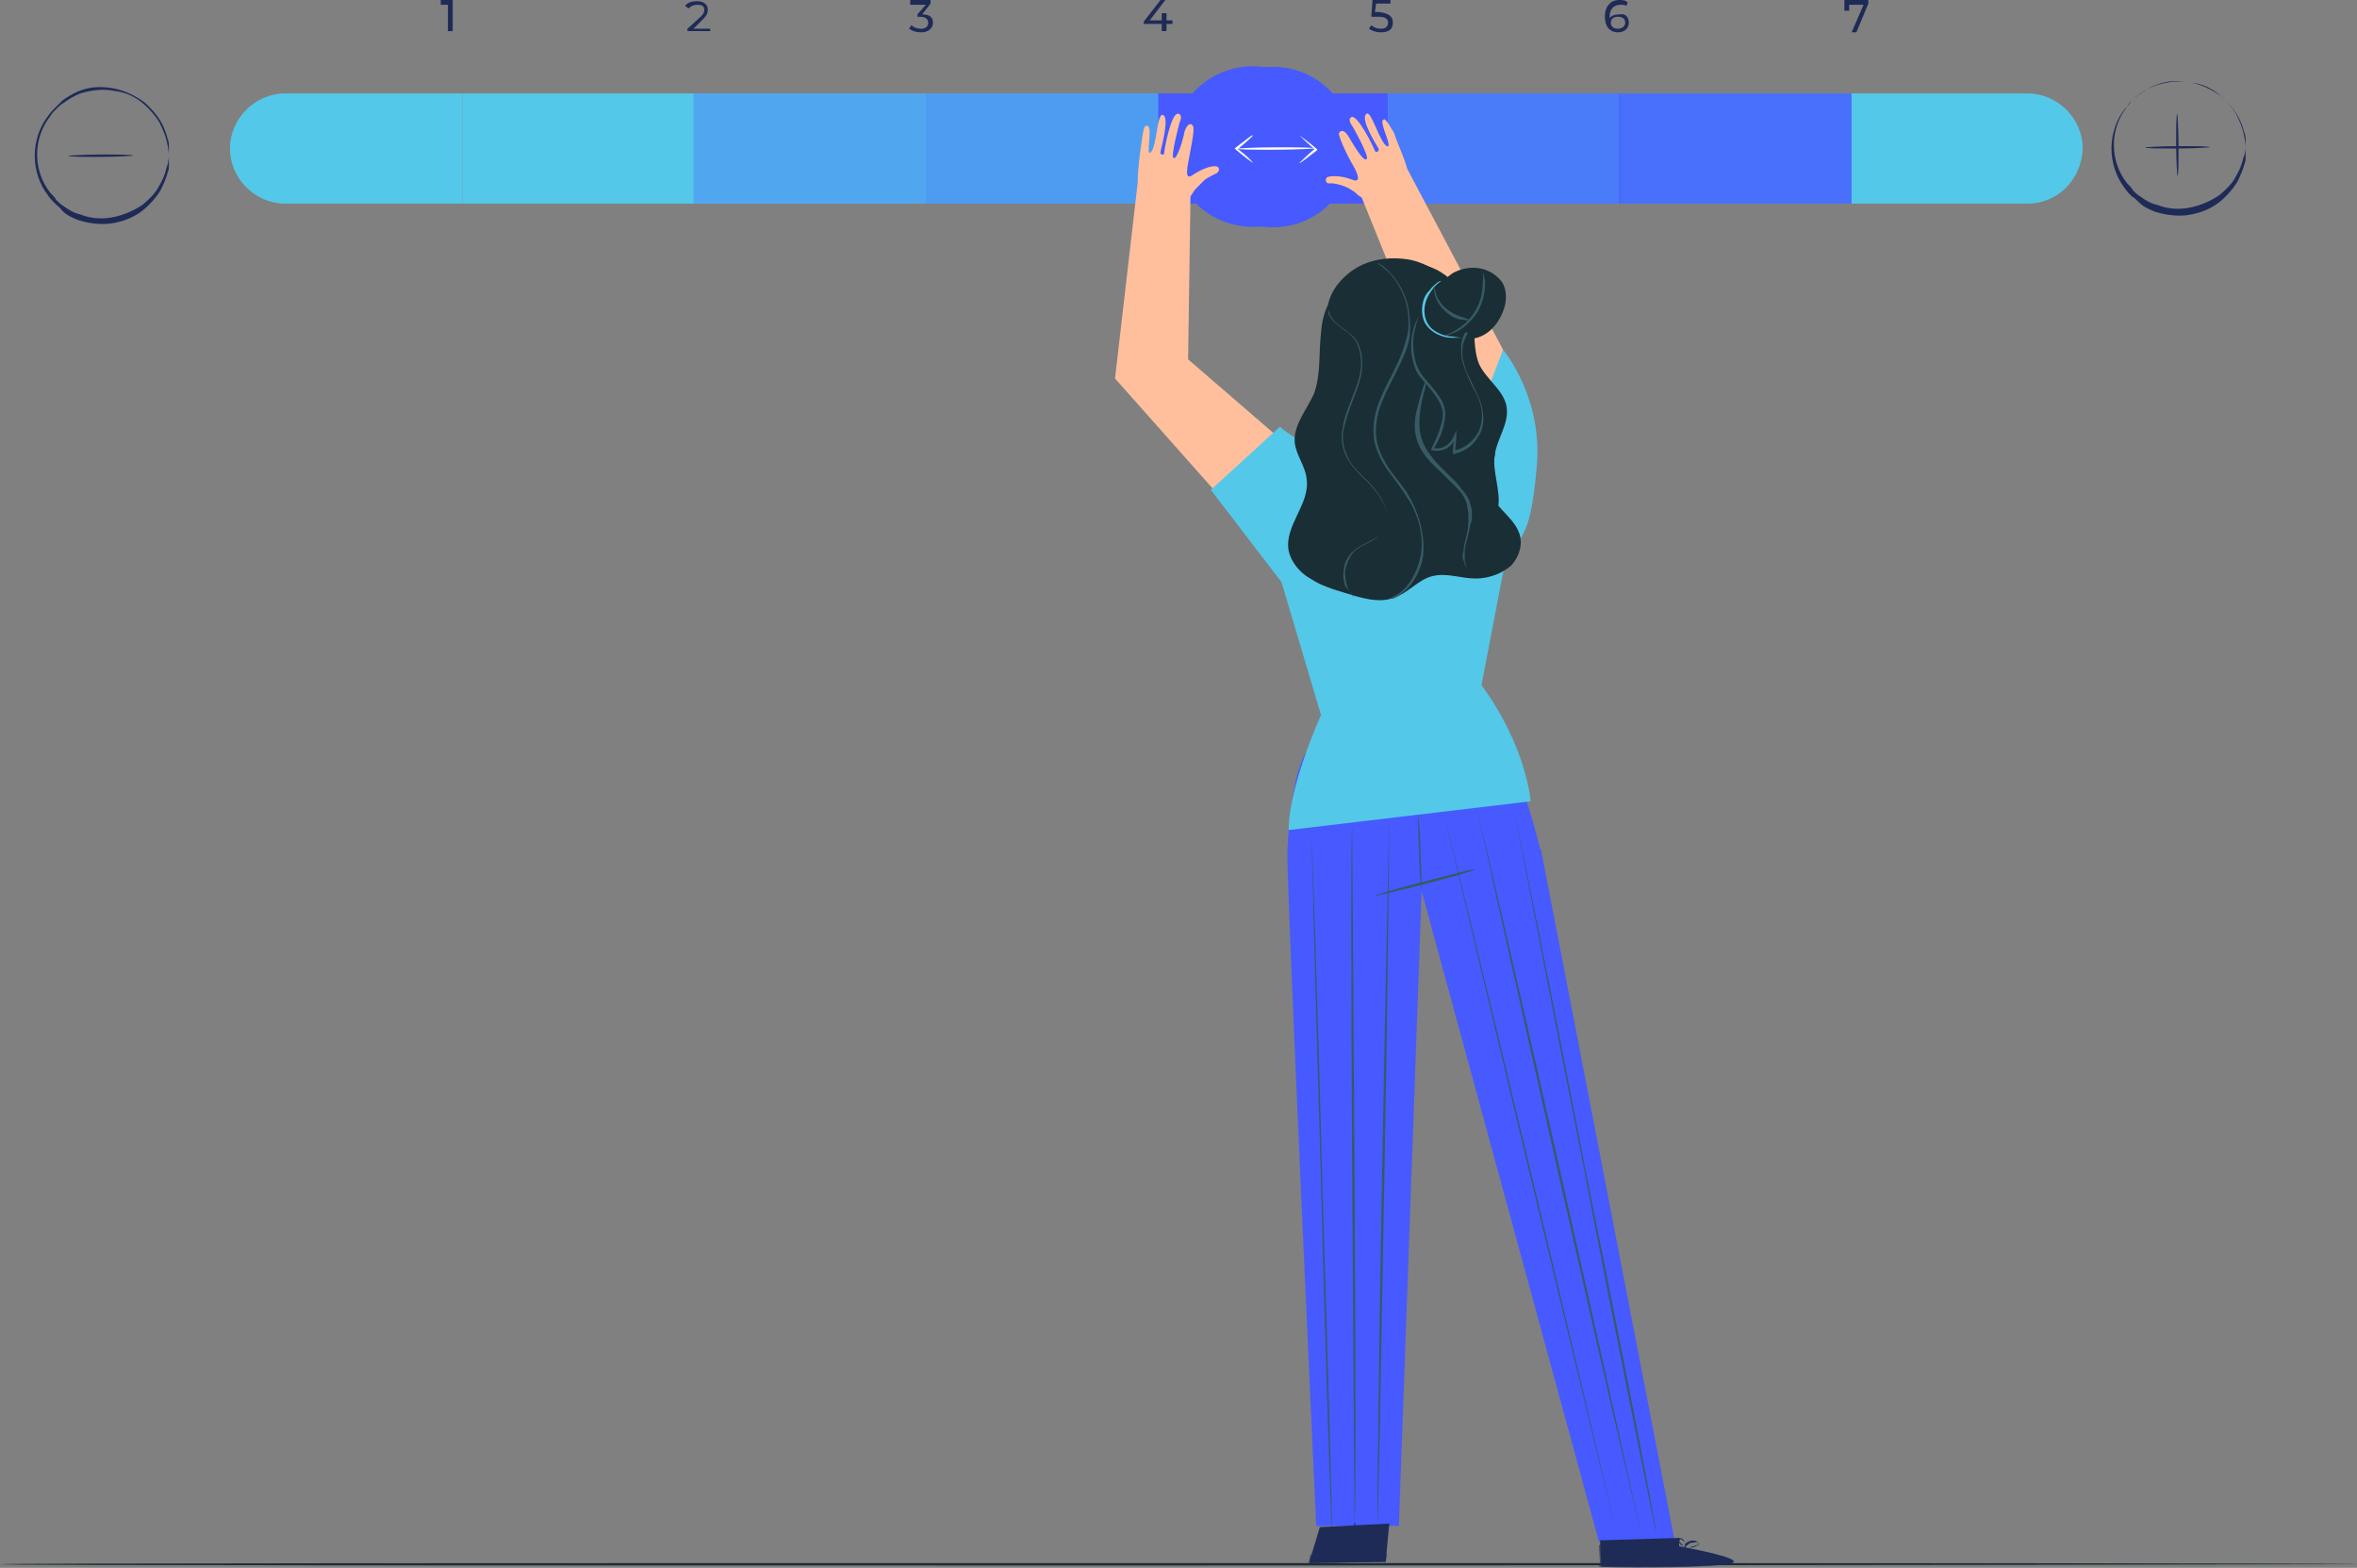 <?xml version="1.0" encoding="UTF-8"?> <svg xmlns="http://www.w3.org/2000/svg" xmlns:xlink="http://www.w3.org/1999/xlink" version="1.1" id="Camada_1" x="0px" y="0px" viewBox="0 0 196.8 130.9" style="enable-background:new 0 0 196.8 130.9;" xml:space="preserve"><rect x="0" y="0" width="196.8" height="130.9" fill="#808080" stroke="none"/> <style type="text/css"> .st0{fill:#465AFF;} .st1{fill:#1A2E35;} .st2{fill:#54C8E8;} .st3{fill:#1E2B57;} .st4{fill:#FFFFFF;} .st5{opacity:0.3;} .st6{opacity:0.4;} .st7{opacity:0.7;} .st8{opacity:0.8;} .st9{fill:#375A64;} .st10{fill:#FFBF9D;} .st11{opacity:0.6;} </style> <g> <g> <rect x="96.6" y="7.8" class="st0" width="19.4" height="9.2"></rect> </g> <g> <g> <g> <path class="st1" d="M196.8,130.6c0,0-44.1,0.1-98.4,0.1c-54.4,0-98.4,0-98.4-0.1s44.1-0.1,98.4-0.1 C152.8,130.5,196.8,130.5,196.8,130.6z"></path> </g> </g> <g> <g> <g> <path class="st2" d="M38.6,17H23.8c-2.5,0-4.6-2.1-4.6-4.6v0c0-2.5,2.1-4.6,4.6-4.6h14.8V17z"></path> </g> <g> <rect x="38.6" y="7.8" class="st2" width="19.4" height="9.2"></rect> </g> <g> <rect x="57.9" y="7.8" class="st2" width="19.4" height="9.2"></rect> </g> <g> <rect x="77.3" y="7.8" class="st2" width="19.4" height="9.2"></rect> </g> <g> <rect x="115.9" y="7.8" class="st2" width="19.4" height="9.2"></rect> </g> <g> <rect x="135.2" y="7.8" class="st2" width="19.4" height="9.2"></rect> </g> <g> <path class="st2" d="M169.3,17h-14.8V7.8h14.8c2.5,0,4.6,2.1,4.6,4.6v0C173.8,15,171.8,17,169.3,17z"></path> </g> <g> <g> <g> <ellipse transform="matrix(0.255 -0.967 0.967 0.255 66.026 110.251)" class="st0" cx="104.6" cy="12.3" rx="6.7" ry="6.7"></ellipse> </g> <g> <g> <ellipse transform="matrix(0.707 -0.707 0.707 0.707 22.445 78.737)" class="st0" cx="106.3" cy="12.3" rx="6.7" ry="6.7"></ellipse> </g> </g> </g> <g> <g> <path class="st0" d="M112.1,12.3c0,0,0-0.5-0.2-1.4c-0.1-0.4-0.3-1-0.7-1.5c-0.3-0.6-0.8-1.1-1.5-1.6 c-0.7-0.5-1.5-0.9-2.4-1.1c-0.9-0.2-2-0.1-3,0.3c-0.5,0.2-1,0.4-1.5,0.8c-0.2,0.2-0.4,0.4-0.7,0.6c-0.2,0.2-0.4,0.4-0.6,0.7 c-0.7,0.9-1.1,2.1-1.1,3.4c0,1.2,0.4,2.5,1.1,3.4c0.2,0.2,0.4,0.5,0.6,0.7c0.2,0.2,0.4,0.4,0.7,0.6c0.5,0.3,0.9,0.6,1.5,0.8 c1,0.4,2.1,0.4,3,0.3c0.9-0.2,1.8-0.6,2.4-1.1c0.7-0.5,1.1-1.1,1.5-1.6c0.3-0.6,0.5-1.1,0.6-1.5 C112.1,12.8,112.1,12.3,112.1,12.3C112.1,12.3,112.1,12.3,112.1,12.3c0,0.2,0,0.3,0,0.4c0,0.1,0,0.3,0,0.5 c0,0.2,0,0.4-0.1,0.6c-0.1,0.5-0.3,1-0.6,1.6c-0.3,0.6-0.8,1.2-1.5,1.7c-0.7,0.5-1.5,0.9-2.5,1.1c-1,0.2-2.1,0.1-3.1-0.2 c-0.5-0.2-1-0.5-1.5-0.8c-0.2-0.2-0.5-0.4-0.7-0.6c-0.2-0.2-0.4-0.4-0.6-0.7c-0.7-1-1.1-2.2-1.2-3.5c0-1.3,0.4-2.5,1.2-3.5 c0.2-0.2,0.4-0.5,0.6-0.7c0.2-0.2,0.4-0.4,0.7-0.6c0.5-0.3,1-0.6,1.5-0.8c1-0.4,2.1-0.4,3.1-0.2c1,0.2,1.8,0.6,2.5,1.1 c0.7,0.5,1.1,1.1,1.5,1.7c0.3,0.6,0.5,1.1,0.6,1.6c0.1,0.2,0.1,0.4,0.1,0.6c0,0.2,0,0.3,0,0.5 C112.1,12,112.1,12.1,112.1,12.3C112.1,12.2,112.1,12.3,112.1,12.3z"></path> </g> </g> </g> <g> <path class="st3" d="M37.8,0v2.6h-0.4V0.4h-0.6V0H37.8z"></path> </g> <g> <path class="st3" d="M59.3,2.3v0.3h-1.9V2.4l1.1-1c0.3-0.3,0.3-0.4,0.3-0.6c0-0.3-0.2-0.4-0.6-0.4c-0.3,0-0.5,0.1-0.7,0.3 l-0.3-0.2c0.2-0.3,0.6-0.4,1-0.4c0.6,0,0.9,0.3,0.9,0.7c0,0.3-0.1,0.5-0.4,0.8l-0.8,0.8H59.3z"></path> </g> <g> <path class="st3" d="M77.9,1.9c0,0.4-0.3,0.8-1,0.8c-0.4,0-0.7-0.1-1-0.3l0.2-0.3c0.2,0.2,0.5,0.3,0.8,0.3 c0.4,0,0.6-0.2,0.6-0.5c0-0.3-0.2-0.5-0.7-0.5h-0.2V1.2l0.7-0.8h-1.3V0h1.7v0.3l-0.7,0.9C77.7,1.2,77.9,1.5,77.9,1.9z"></path> </g> <g> <path class="st3" d="M97.9,2h-0.5v0.6H97V2h-1.5V1.8L96.9,0h0.4L96,1.7h1V1.1h0.4v0.6h0.5V2z"></path> </g> <g> <path class="st3" d="M116.3,1.9c0,0.5-0.3,0.8-1,0.8c-0.4,0-0.7-0.1-1-0.3l0.2-0.3c0.2,0.2,0.5,0.3,0.8,0.3 c0.4,0,0.6-0.2,0.6-0.5c0-0.3-0.2-0.5-0.8-0.5h-0.6l0.1-1.4h1.5v0.3h-1.2l-0.1,0.7h0.3C116,1.1,116.3,1.4,116.3,1.9z"></path> </g> <g> <path class="st3" d="M136,1.9c0,0.5-0.4,0.8-0.9,0.8c-0.7,0-1.1-0.5-1.1-1.3c0-0.9,0.5-1.4,1.2-1.4c0.2,0,0.5,0,0.7,0.2 l-0.1,0.3c-0.1-0.1-0.3-0.1-0.5-0.1c-0.5,0-0.9,0.3-0.9,1c0,0,0,0.1,0,0.1c0.2-0.2,0.4-0.3,0.8-0.3C135.7,1.1,136,1.4,136,1.9z M135.7,1.9c0-0.3-0.2-0.5-0.6-0.5c-0.4,0-0.6,0.2-0.6,0.5c0,0.3,0.2,0.5,0.6,0.5C135.4,2.4,135.7,2.2,135.7,1.9z"></path> </g> <g> <path class="st3" d="M156,0v0.3L155,2.7h-0.4l1-2.3h-1.2v0.5H154V0H156z"></path> </g> </g> <g> <g> <g> <path class="st4" d="M104.6,13.6c0,0-0.7-0.5-1.4-1.1l0,0l-0.1-0.1l0.1-0.1c0.8-0.6,1.4-1.1,1.4-1s-0.6,0.6-1.3,1.2l0-0.1l0,0 C104.1,13,104.6,13.5,104.6,13.6z"></path> </g> </g> <g> <g> <path class="st4" d="M108.5,11.3c0,0,0.7,0.5,1.4,1.1l0,0l0.1,0.1l-0.1,0.1c-0.8,0.6-1.4,1.1-1.4,1c0,0,0.6-0.6,1.3-1.2l0,0.1 l0,0C109.1,11.9,108.5,11.3,108.5,11.3z"></path> </g> </g> <g> <g> <path class="st4" d="M109.7,12.4c0,0-1.4,0.1-3.2,0.1c-1.8,0-3.2,0-3.2-0.1c0,0,1.4-0.1,3.2-0.1 C108.3,12.3,109.7,12.3,109.7,12.4z"></path> </g> </g> </g> <g> <g> <g> <path class="st3" d="M14.1,13c0,0,0-0.5-0.2-1.3c-0.1-0.4-0.3-0.9-0.6-1.5c-0.3-0.5-0.8-1.1-1.4-1.6c-0.6-0.5-1.4-0.9-2.3-1 C8.7,7.4,7.7,7.5,6.7,7.8C6.2,8,5.7,8.3,5.3,8.6C5.1,8.7,4.9,8.9,4.7,9.1C4.5,9.3,4.3,9.5,4.2,9.7c-0.7,0.9-1.1,2-1.1,3.2 c0,1.2,0.4,2.3,1.1,3.2c0.2,0.2,0.4,0.4,0.5,0.6c0.2,0.2,0.4,0.4,0.6,0.5c0.4,0.3,0.9,0.6,1.4,0.7c1,0.4,2,0.4,2.9,0.2 c0.9-0.2,1.7-0.6,2.3-1c0.6-0.5,1.1-1,1.4-1.6c0.3-0.5,0.5-1,0.6-1.5C14.1,13.5,14.1,13,14.1,13C14.1,13,14.1,13,14.1,13 c0,0.2,0,0.2,0,0.4c0,0.1,0,0.3,0,0.4c0,0.2,0,0.4-0.1,0.6c-0.1,0.4-0.3,0.9-0.6,1.5c-0.3,0.5-0.8,1.1-1.4,1.6 c-0.6,0.5-1.4,0.9-2.4,1.1c-0.9,0.2-2,0.1-3-0.2c-0.5-0.2-1-0.4-1.4-0.8C5,17.3,4.8,17.2,4.6,17c-0.2-0.2-0.4-0.4-0.6-0.7 c-0.7-0.9-1.1-2.1-1.1-3.3c0-1.2,0.4-2.4,1.1-3.3C4.2,9.4,4.4,9.2,4.6,9C4.8,8.8,5,8.6,5.2,8.4c0.4-0.3,0.9-0.6,1.4-0.8 c1-0.4,2-0.4,3-0.2C10.5,7.6,11.3,8,12,8.5c0.6,0.5,1.1,1.1,1.4,1.6c0.3,0.5,0.5,1.1,0.6,1.5c0.1,0.2,0.1,0.4,0.1,0.6 c0,0.2,0,0.3,0,0.4C14.1,12.7,14.1,12.8,14.1,13C14.1,12.9,14.1,13,14.1,13z"></path> </g> </g> <g> <g> <path class="st3" d="M11.1,13c0,0-1.2,0.1-2.7,0.1c-1.5,0-2.7,0-2.7-0.1c0,0,1.2-0.1,2.7-0.1C9.9,12.9,11.1,12.9,11.1,13z"></path> </g> </g> </g> <g> <g> <g> <g> <path class="st3" d="M187.5,12.3c0,0,0-0.5-0.2-1.3c-0.1-0.4-0.3-0.9-0.6-1.5c-0.3-0.5-0.8-1.1-1.4-1.6 c-0.6-0.5-1.4-0.9-2.3-1c-0.9-0.2-1.9-0.1-2.9,0.2c-0.5,0.2-1,0.4-1.4,0.7c-0.2,0.2-0.4,0.3-0.6,0.5 c-0.2,0.2-0.4,0.4-0.5,0.6c-0.7,0.9-1.1,2-1.1,3.2c0,1.2,0.4,2.3,1.1,3.2c0.2,0.2,0.4,0.4,0.5,0.6c0.2,0.2,0.4,0.4,0.6,0.5 c0.4,0.3,0.9,0.6,1.4,0.7c1,0.4,2,0.4,2.9,0.2c0.9-0.2,1.7-0.6,2.3-1c0.6-0.5,1.1-1,1.4-1.6c0.3-0.5,0.5-1,0.6-1.5 C187.5,12.8,187.5,12.3,187.5,12.3C187.5,12.3,187.5,12.3,187.5,12.3c0,0.2,0,0.2,0,0.4c0,0.1,0,0.3,0,0.4 c0,0.2,0,0.4-0.1,0.6c-0.1,0.4-0.3,0.9-0.6,1.5c-0.3,0.5-0.8,1.1-1.4,1.6c-0.6,0.5-1.4,0.9-2.4,1.1c-0.9,0.2-2,0.1-3-0.2 c-0.5-0.2-1-0.4-1.4-0.8c-0.2-0.2-0.4-0.4-0.6-0.5c-0.2-0.2-0.4-0.4-0.6-0.7c-0.7-0.9-1.1-2.1-1.1-3.3c0-1.2,0.4-2.4,1.1-3.3 c0.2-0.2,0.4-0.4,0.6-0.7c0.2-0.2,0.4-0.4,0.6-0.5c0.4-0.3,0.9-0.6,1.4-0.8c1-0.4,2-0.4,3-0.2c0.9,0.2,1.7,0.6,2.4,1.1 c0.6,0.5,1.1,1.1,1.4,1.6c0.3,0.5,0.5,1.1,0.6,1.5c0.1,0.2,0.1,0.4,0.1,0.6c0,0.2,0,0.3,0,0.4 C187.5,12,187.5,12.1,187.5,12.3C187.5,12.2,187.5,12.3,187.5,12.3z"></path> </g> </g> <g> <g> <path class="st3" d="M184.5,12.3c0,0-1.2,0.1-2.7,0.1c-1.5,0-2.7,0-2.7-0.1c0,0,1.2-0.1,2.7-0.1 C183.3,12.2,184.5,12.2,184.5,12.3z"></path> </g> </g> </g> <g> <g> <path class="st3" d="M181.8,14.7c0,0-0.1-1.2-0.1-2.6c0-1.4,0-2.6,0.1-2.6c0,0,0.1,1.2,0.1,2.6 C181.9,13.5,181.9,14.7,181.8,14.7z"></path> </g> </g> </g> </g> </g> <g class="st5"> <rect x="57.9" y="7.8" class="st0" width="19.4" height="9.2"></rect> </g> <g class="st6"> <rect x="77.3" y="7.8" class="st0" width="19.4" height="9.2"></rect> </g> <g class="st7"> <rect x="115.9" y="7.8" class="st0" width="19.4" height="9.2"></rect> </g> <g class="st8"> <rect x="135.2" y="7.8" class="st0" width="19.4" height="9.2"></rect> </g> <g> <g> <g> <path class="st0" d="M139.8,128.5l-11.1-57.4l0,0c0-0.1,0-0.2-0.1-0.2l0,0l0,0c-1.7-6.8-3-8.4-3-8.4L109,62.9 c-1.3,2.3-1.5,8-1.5,8c-0.2,0.7,2.4,56.5,2.4,56.5l6.9,0l1.9-53l14.8,54.3L139.8,128.5z"></path> </g> <g> <g> <path class="st9" d="M123.1,72.6c0,0.1-1.8,0.6-4.1,1.2c-2.3,0.6-4.2,1-4.2,1c0-0.1,1.8-0.6,4.1-1.2 C121.2,73,123.1,72.5,123.1,72.6z"></path> </g> </g> <g> <g> <path class="st9" d="M111.2,128.1c0,0-0.5-13.2-0.9-29.5c-0.5-16.3-0.8-29.5-0.8-29.5c0,0,0.5,13.2,0.9,29.5 C110.9,114.9,111.3,128.1,111.2,128.1z"></path> </g> </g> <g> <g> <path class="st9" d="M113.1,127.1c0,0-0.1-13-0.2-29c-0.1-16-0.1-29,0-29c0,0,0.1,13,0.2,29 C113.2,114.1,113.2,127.1,113.1,127.1z"></path> </g> </g> <g> <g> <path class="st9" d="M116,68.3c0,0-0.1,13.2-0.4,29.4c-0.3,16.2-0.5,29.4-0.6,29.4c0,0,0.1-13.2,0.4-29.4 C115.7,81.5,116,68.3,116,68.3z"></path> </g> </g> <g> <g> <path class="st9" d="M118.7,74.4c0,0-0.2-1.4-0.2-3.2c-0.1-1.8-0.1-3.2-0.1-3.2c0,0,0.2,1.4,0.2,3.2 C118.7,73,118.7,74.4,118.7,74.4z"></path> </g> </g> <g> <g> <path class="st9" d="M135.1,128.5c0,0-3.3-13.5-7.3-30.2c-4-16.7-7.2-30.2-7.2-30.3c0,0,3.3,13.5,7.3,30.2 C131.9,114.9,135.1,128.5,135.1,128.5z"></path> </g> </g> <g> <g> <path class="st9" d="M137.1,128.4c0,0-3.2-13.6-7-30.5c-3.8-16.8-6.8-30.5-6.8-30.5c0,0,3.2,13.6,7,30.5 C134.1,114.8,137.1,128.4,137.1,128.4z"></path> </g> </g> <g> <g> <path class="st9" d="M138.3,128.1c0,0-2.8-13.6-6-30.3c-3.3-16.8-5.9-30.3-5.9-30.3c0,0,2.8,13.6,6,30.3 C135.8,114.5,138.4,128.1,138.3,128.1z"></path> </g> </g> </g> <g> <path class="st10" d="M110.2,39.5l-11-9.5l0.2-13.6l0.2-0.3c0.1-0.2,0.2-0.3,0.4-0.5c0.2-0.2,0.4-0.4,0.6-0.6 c0.3-0.2,0.7-0.4,0.9-0.5c0.3-0.1,0.4-0.5,0.1-0.6c-0.3-0.1-1.1,0.1-2,0.7c-0.8,0.6-0.4-0.9-0.3-1.5c0.1-0.6,0.5-2.4,0.3-2.6 c-0.2-0.3-0.5-0.1-0.7,0.5c-0.1,0.6-0.6,2.3-0.9,2.2c-0.3-0.1,0.5-3,0.5-3s0.3-0.6-0.1-0.7c-0.6-0.2-1.2,3-1.2,3.3 c0,0.2-0.4,0.1-0.3-0.1c0-0.2,0.8-2.9,0.2-3.1c-0.5-0.2-0.5,2.6-1,3.1c-0.5,0.5,0.2-2.1-0.3-2.2c-0.2,0-0.3-0.1-0.5,1.5 c-0.1,0.7-0.3,2-0.3,3.2l0,0l-1.9,16.4l11.1,12.5L110.2,39.5z"></path> </g> <g> <g> <polygon class="st3" points="110.2,127.5 109.3,130.5 115.7,130.4 116,127.2 "></polygon> </g> <g> <g> <path class="st3" d="M115.9,129.8c0,0-0.4,0.1-0.9,0.1c-0.6,0-1.4,0-2.3,0c-0.8,0-1.6-0.1-2.3-0.1c-0.6,0-0.9,0-0.9-0.1 c0,0,0.4-0.1,0.9-0.1c0.6,0,1.4,0,2.3,0c0.8,0,1.6,0.1,2.3,0.1C115.5,129.8,115.9,129.8,115.9,129.8z"></path> </g> </g> <g> <g> <path class="st3" d="M113.1,127.1c0.1,0,0.1,0.6,0,1.4c0,0.7-0.1,1.3-0.2,1.3c-0.1,0-0.1-0.6,0-1.4 C113,127.7,113.1,127.1,113.1,127.1z"></path> </g> </g> <g class="st11"> <polyline class="st3" points="109.3,130.5 115.7,130.4 115.8,129.8 109.4,129.8 109.3,130.4 "></polyline> </g> </g> <g> <path class="st10" d="M115.5,10c-0.4,0.2,0.9,2.5,0.3,2.2c-0.6-0.3-1.3-3-1.7-2.7c-0.6,0.4,0.9,2.7,1,2.9 c0.1,0.2-0.2,0.4-0.3,0.2c-0.1-0.3-1.5-3.2-2-2.8c-0.3,0.2,0.1,0.7,0.1,0.7s1.5,2.6,1.2,2.8c-0.3,0.2-1.2-1.4-1.5-1.9 c-0.3-0.5-0.6-0.6-0.8-0.3c-0.1,0.2,0.7,1.9,1,2.4c0.3,0.5,1.1,1.9,0.1,1.5c-1-0.4-1.9-0.3-2.1-0.2c-0.2,0.2-0.1,0.6,0.3,0.5 c0.3,0,0.7,0.1,1,0.2c0.3,0.1,0.5,0.2,0.8,0.4c0.2,0.1,0.4,0.3,0.5,0.4l0.3,0.2l5.5,13.6l-5,11.7l7.8,2.9l3.5-15.5l-8-15.1l0,0 c-0.3-1.1-0.9-2.3-1.1-3C115.7,9.9,115.6,9.9,115.5,10z"></path> </g> <g> <g> <g> <g> <g> <g> <path class="st3" d="M140.2,129.1l0-0.7l-6.6,0.2l0.1,2.2l0.4,0c1.8,0,9.3,0.1,10.5-0.3 C145.8,130.1,140.2,129.1,140.2,129.1z"></path> </g> </g> </g> <g class="st11"> <g> <g> <path class="st3" d="M136,130.7c-0.1-0.5-0.4-1-0.9-1.3c-0.5-0.3-1-0.5-1.6-0.4l0.1,1.7L136,130.7z"></path> </g> </g> </g> </g> <g class="st11"> <g> <g> <path class="st3" d="M142.9,129.7c0,0,2,0.5,1.7,0.8c-0.2,0.3-7.8,0.5-11.1,0.3l0-0.1l8.8-0.2 C142.4,130.5,142.5,129.7,142.9,129.7z"></path> </g> </g> </g> <g> <g> <g> <g> <path class="st3" d="M133.5,130.6c0,0,0,0,0.1,0c0.1,0,0.2,0,0.3,0c0.3,0,0.7,0,1.2,0c1,0,2.4,0,4,0c1.5,0,2.9-0.1,4-0.2 c0.5,0,0.9-0.1,1.2-0.1c0.1,0,0.2,0,0.3,0c0.1,0,0.1,0,0.1,0c0,0,0,0-0.1,0c-0.1,0-0.2,0-0.3,0c-0.3,0-0.7,0-1.2,0.1 c-1,0-2.4,0.1-4,0.1c-1.5,0-2.9,0.1-4,0.1c-0.5,0-0.9,0-1.2,0c-0.1,0-0.2,0-0.3,0C133.5,130.6,133.5,130.6,133.5,130.6z"></path> </g> </g> </g> </g> <g> <g> <g> <g> <path class="st3" d="M142.4,130.6c0,0,0-0.3,0.2-0.5c0.2-0.3,0.4-0.4,0.4-0.4c0,0-0.3,0.1-0.5,0.4 C142.3,130.3,142.3,130.6,142.4,130.6z"></path> </g> </g> </g> </g> <g> <g> <g> <g> <path class="st3" d="M140.4,129.7c0,0,0.1-0.1,0.2-0.2c0.1-0.1,0.2-0.3,0.1-0.3c0,0-0.1,0.1-0.2,0.2 C140.4,129.6,140.4,129.7,140.4,129.7z"></path> </g> </g> </g> </g> <g> <g> <g> <g> <path class="st3" d="M139.9,129.5c0,0,0.1-0.1,0.2-0.2c0.1-0.1,0.2-0.2,0.2-0.2c0,0-0.1,0.1-0.2,0.2 C139.9,129.4,139.8,129.4,139.9,129.5z"></path> </g> </g> </g> </g> <g> <g> <g> <g> <path class="st3" d="M139.5,128.9c0,0,0.2,0,0.3,0c0.2,0,0.3,0,0.3,0c0,0-0.2,0-0.3,0C139.6,128.9,139.5,128.9,139.5,128.9z "></path> </g> </g> </g> </g> <g> <g> <g> <g> <path class="st3" d="M139.4,128.5c0,0,0.2,0.1,0.4,0.1c0.2,0,0.4,0,0.4-0.1c0,0-0.2,0-0.4,0 C139.5,128.5,139.4,128.5,139.4,128.5z"></path> </g> </g> </g> </g> <g> <g> <g> <g> <path class="st3" d="M140.6,129.2c0,0,0.2,0,0.4,0c0.1,0,0.3-0.1,0.4-0.1c0.1,0,0.2-0.1,0.3-0.1c0,0,0.1-0.1,0.1-0.1 c0-0.1,0-0.1-0.1-0.2c-0.4-0.2-0.8,0-1,0.2C140.7,129,140.7,129.1,140.6,129.2c0.1,0.1,0.1,0.1,0.1,0.1c0,0,0-0.2,0.2-0.3 c0.1-0.1,0.2-0.2,0.4-0.2c0.1,0,0.4-0.1,0.5,0c0.1,0,0,0.1,0,0.2c-0.1,0-0.2,0.1-0.2,0.1c-0.2,0.1-0.3,0.1-0.4,0.1 C140.8,129.2,140.6,129.2,140.6,129.2z"></path> </g> </g> </g> </g> <g> <g> <g> <g> <path class="st3" d="M140.7,129.2c0,0,0.1-0.1,0-0.3c0-0.1-0.1-0.2-0.1-0.3c-0.1-0.1-0.2-0.2-0.4-0.2 c-0.1,0-0.1,0.1-0.1,0.2c0,0.1,0,0.1,0.1,0.2c0.1,0.1,0.1,0.2,0.2,0.2C140.6,129.1,140.7,129.2,140.7,129.2 c0,0-0.1-0.1-0.2-0.2c-0.1-0.1-0.1-0.1-0.2-0.2c-0.1-0.1-0.1-0.2,0-0.3c0.1,0,0.2,0.1,0.3,0.2c0.1,0.1,0.1,0.2,0.1,0.3 C140.7,129.1,140.7,129.2,140.7,129.2z"></path> </g> </g> </g> </g> <g> <g> <g> <g> <path class="st3" d="M133.6,129c0,0,0.2,0,0.5,0c0.3,0,0.7,0.1,1.1,0.4c0.4,0.3,0.6,0.6,0.7,0.9c0.1,0.3,0.1,0.4,0.1,0.4 c0,0,0,0,0-0.1c0-0.1,0-0.2-0.1-0.3c-0.1-0.3-0.3-0.6-0.7-0.9c-0.4-0.3-0.8-0.4-1.1-0.4c-0.2,0-0.3,0-0.4,0 C133.6,128.9,133.6,129,133.6,129z"></path> </g> </g> </g> </g> <g> <g> <g> <g> <path class="st3" d="M136.8,130.1c0,0,0.4,0.1,1,0.1c0.5,0,1-0.1,1-0.1c0,0-0.4,0-1,0C137.2,130.1,136.8,130,136.8,130.1z"></path> </g> </g> </g> </g> <g> <g> <g> <g> <path class="st3" d="M135.5,130.1c0,0,0,0.1,0.1,0.2c0,0.1,0.1,0.2,0.1,0.2c0,0,0-0.1,0-0.2 C135.6,130.1,135.5,130.1,135.5,130.1z"></path> </g> </g> </g> </g> <g> <g> <g> <g> <path class="st3" d="M135,129.5c0,0,0,0.1,0.1,0.1c0.1,0.1,0.1,0.1,0.2,0.1c0,0,0-0.1-0.1-0.1 C135.1,129.6,135,129.5,135,129.5z"></path> </g> </g> </g> </g> <g> <g> <g> <g> <path class="st3" d="M134.3,129.3c0,0,0.1,0,0.2,0c0.1,0,0.2,0.1,0.2,0.1c0,0,0-0.1-0.2-0.1 C134.4,129.2,134.3,129.3,134.3,129.3z"></path> </g> </g> </g> </g> <g> <g> <g> <g> <path class="st3" d="M133.8,129.2C133.8,129.2,133.8,129.2,133.8,129.2c0.1,0.1,0.2,0.1,0.2,0.1c0,0,0,0-0.1-0.1 C133.8,129.2,133.8,129.2,133.8,129.2z"></path> </g> </g> </g> </g> </g> </g> <g> <g> <path class="st2" d="M125.5,47.8l-1.8,9.4c3.8,5.2,4.1,9.7,4.1,9.7l-20.2,2.4c0-3.7,2.7-9.6,2.7-9.6L107,48.6l-5.9-7.7l5.8-5.3 c-0.1,0.3,5.5,3.5,5.5,3.5l8,0.1c0,0,0.5,0,1.2,0.2l3.9-10.2c0,0,3.4,4,2.8,9.9C127.7,45.7,126.9,44.1,125.5,47.8"></path> </g> <g> <g> <path class="st2" d="M114.4,56.1c0,0,0,0.1-0.1,0.2c-0.1,0.1-0.1,0.3-0.3,0.4c-0.2,0.2-0.4,0.3-0.7,0.3c-0.2,0-0.3,0-0.5-0.1 c-0.1-0.1-0.3-0.2-0.4-0.3c-0.2-0.2-0.5-0.3-0.8-0.2c-0.3,0-0.5,0.1-0.7,0.3c-0.3,0.3-0.4,0.5-0.4,0.5c0,0,0-0.3,0.4-0.6 c0.2-0.1,0.4-0.3,0.7-0.3c0.3,0,0.6,0,0.9,0.3c0.3,0.2,0.5,0.4,0.8,0.4c0.3,0,0.5-0.1,0.6-0.3C114.2,56.3,114.4,56,114.4,56.1z "></path> </g> </g> <g> <g> <path class="st2" d="M124.4,62.3c0,0,0,0.1-0.1,0.2c-0.1,0.1-0.1,0.3-0.3,0.4c-0.2,0.2-0.4,0.3-0.7,0.3c-0.2,0-0.3,0-0.5-0.1 c-0.1-0.1-0.3-0.2-0.4-0.3c-0.2-0.2-0.5-0.3-0.8-0.2c-0.3,0-0.5,0.1-0.7,0.3c-0.3,0.3-0.4,0.5-0.4,0.5c0,0,0-0.3,0.4-0.6 c0.2-0.1,0.4-0.3,0.7-0.3c0.3,0,0.6,0,0.9,0.3c0.3,0.2,0.5,0.4,0.8,0.4c0.3,0,0.5-0.1,0.6-0.3 C124.2,62.5,124.4,62.3,124.4,62.3z"></path> </g> </g> <g> <g> <path class="st2" d="M117.9,52.4c0,0,0.1,0,0.1,0.1c0.1,0.1,0.2,0.2,0.3,0.4c0.1,0.2,0.2,0.5,0.1,0.8c0,0.1-0.1,0.3-0.3,0.4 c-0.1,0.1-0.3,0.2-0.4,0.3c-0.3,0.2-0.4,0.4-0.5,0.7c-0.1,0.3-0.1,0.5,0,0.7c0.1,0.4,0.4,0.6,0.3,0.6c0,0-0.3-0.1-0.5-0.5 c-0.1-0.2-0.1-0.5,0-0.8c0.1-0.3,0.3-0.6,0.6-0.8c0.3-0.2,0.5-0.3,0.6-0.6c0.1-0.2,0-0.5,0-0.7 C118.1,52.7,117.9,52.4,117.9,52.4z"></path> </g> </g> <g> <g> <path class="st2" d="M118.9,61.4c0,0,0-0.1,0-0.2c0-0.1,0-0.3,0.1-0.5c0.1-0.2,0.2-0.4,0.5-0.6c0.1-0.1,0.3-0.1,0.5-0.1 c0.2,0,0.3,0.1,0.5,0.1c0.3,0.1,0.6,0,0.8-0.1c0.2-0.1,0.4-0.3,0.5-0.5c0.2-0.4,0.2-0.6,0.2-0.6c0,0,0.1,0.3-0.1,0.7 c-0.1,0.2-0.3,0.4-0.5,0.6c-0.3,0.1-0.6,0.2-1,0.1c-0.3-0.1-0.6-0.2-0.8-0.1c-0.2,0.1-0.4,0.3-0.5,0.5 C119,61.1,119,61.4,118.9,61.4z"></path> </g> </g> <g> <g> <path class="st2" d="M120.2,66.2c0,0,0-0.1,0.1-0.2c0.1-0.1,0.2-0.2,0.4-0.4c0.2-0.1,0.5-0.2,0.8-0.2c0.2,0,0.3,0.1,0.4,0.2 c0.1,0.1,0.2,0.2,0.3,0.4c0.2,0.2,0.5,0.4,0.7,0.4c0.3,0,0.5,0,0.7-0.1c0.4-0.2,0.5-0.4,0.5-0.4c0,0-0.1,0.3-0.5,0.5 c-0.2,0.1-0.5,0.2-0.8,0.2c-0.3,0-0.6-0.2-0.9-0.4c-0.2-0.3-0.4-0.5-0.7-0.5c-0.3,0-0.5,0-0.7,0.1 C120.4,66,120.2,66.2,120.2,66.2z"></path> </g> </g> <g> <g> <path class="st2" d="M109.3,66.5c0,0,0-0.1,0.1-0.1c0.1-0.1,0.2-0.2,0.5-0.2c0.2-0.1,0.5-0.1,0.8,0c0.1,0.1,0.3,0.2,0.4,0.3 c0.1,0.1,0.2,0.3,0.2,0.4c0.1,0.3,0.4,0.5,0.6,0.6c0.2,0.1,0.5,0.1,0.7,0.1c0.4-0.1,0.6-0.3,0.6-0.3c0,0-0.1,0.3-0.6,0.4 c-0.2,0.1-0.5,0.1-0.8,0c-0.3-0.1-0.6-0.3-0.7-0.6c-0.2-0.3-0.3-0.6-0.5-0.7c-0.2-0.1-0.5-0.1-0.7,0 C109.6,66.4,109.3,66.5,109.3,66.5z"></path> </g> </g> <g> <g> <path class="st2" d="M120.6,50c0,0,0.1,0,0.2-0.1c0.1,0,0.3-0.1,0.5,0c0.2,0,0.5,0.1,0.7,0.3c0.1,0.1,0.2,0.3,0.2,0.4 c0,0.2,0,0.3,0,0.5c0,0.3,0.2,0.6,0.3,0.8c0.2,0.2,0.4,0.3,0.6,0.3c0.4,0.1,0.7,0,0.7,0c0,0-0.2,0.2-0.7,0.1 c-0.2,0-0.5-0.1-0.7-0.3c-0.2-0.2-0.4-0.5-0.4-0.9c0-0.3,0-0.6-0.2-0.8c-0.2-0.2-0.4-0.3-0.6-0.3C120.9,50,120.6,50,120.6,50z"></path> </g> </g> <g> <g> <path class="st2" d="M126.6,34.9c0,0,0.1,0,0.1,0.1c0.1,0.1,0.2,0.2,0.3,0.4c0.1,0.2,0.2,0.5,0.1,0.8c0,0.2-0.1,0.3-0.3,0.4 c-0.1,0.1-0.3,0.2-0.4,0.3c-0.3,0.2-0.4,0.4-0.5,0.7c-0.1,0.3,0,0.5,0,0.7c0.1,0.4,0.4,0.5,0.4,0.6c0,0-0.3-0.1-0.5-0.5 c-0.1-0.2-0.1-0.5-0.1-0.8c0.1-0.3,0.2-0.6,0.5-0.8c0.3-0.2,0.5-0.4,0.6-0.6c0.1-0.2,0-0.5-0.1-0.7 C126.7,35.1,126.5,34.9,126.6,34.9z"></path> </g> </g> <g> <g> <path class="st2" d="M116.7,48c0,0,0.1,0,0.2-0.1c0.1,0,0.3-0.1,0.5,0c0.2,0,0.5,0.1,0.7,0.3c0.1,0.1,0.2,0.3,0.2,0.4 c0,0.2,0,0.3,0,0.5c0,0.3,0.2,0.6,0.3,0.8c0.2,0.2,0.4,0.3,0.6,0.3c0.4,0.1,0.7,0,0.7,0c0,0-0.2,0.2-0.7,0.1 c-0.2,0-0.5-0.1-0.7-0.3c-0.2-0.2-0.4-0.5-0.4-0.9c0-0.3,0-0.6-0.2-0.8c-0.2-0.2-0.4-0.3-0.6-0.3C117,48,116.7,48,116.7,48z"></path> </g> </g> <g> <g> <path class="st2" d="M124,39.3c0,0,0.1,0,0.2-0.1c0.1,0,0.3-0.1,0.5,0c0.2,0,0.5,0.1,0.7,0.3c0.1,0.1,0.2,0.3,0.2,0.4 c0,0.2,0,0.3,0,0.5c0,0.3,0.2,0.6,0.3,0.8c0.2,0.2,0.4,0.3,0.6,0.3c0.4,0.1,0.7,0,0.7,0c0,0-0.2,0.2-0.7,0.1 c-0.2,0-0.5-0.1-0.7-0.3c-0.2-0.2-0.4-0.5-0.4-0.9c0-0.3,0-0.6-0.2-0.8c-0.2-0.2-0.4-0.3-0.6-0.3C124.2,39.3,124,39.4,124,39.3 z"></path> </g> </g> <g> <g> <path class="st2" d="M109.3,50.1c0,0,0.1,0,0.2,0.1c0.1,0.1,0.3,0.1,0.4,0.3c0.2,0.1,0.3,0.4,0.4,0.7c0,0.2,0,0.3-0.1,0.5 c-0.1,0.1-0.2,0.3-0.3,0.4c-0.2,0.3-0.2,0.6-0.2,0.8c0,0.3,0.1,0.5,0.3,0.6c0.3,0.3,0.6,0.4,0.5,0.4c0,0-0.3,0-0.6-0.3 c-0.2-0.2-0.3-0.4-0.4-0.7c0-0.3,0-0.6,0.2-0.9c0.2-0.3,0.4-0.5,0.3-0.8c0-0.3-0.2-0.5-0.3-0.6 C109.5,50.2,109.3,50.1,109.3,50.1z"></path> </g> </g> <g> <g> <path class="st2" d="M105.7,40.9c0,0,0.1,0,0.2-0.1c0.1,0,0.3-0.1,0.5-0.1c0.2,0,0.5,0.1,0.7,0.3c0.1,0.1,0.2,0.3,0.2,0.4 c0,0.2,0,0.3,0.1,0.5c0,0.3,0.2,0.6,0.4,0.8c0.2,0.2,0.4,0.3,0.6,0.3c0.4,0.1,0.7-0.1,0.7,0c0,0-0.2,0.2-0.7,0.2 c-0.2,0-0.5-0.1-0.7-0.3c-0.2-0.2-0.4-0.5-0.4-0.9c0-0.3,0-0.6-0.2-0.8c-0.2-0.2-0.4-0.3-0.6-0.3C106,40.9,105.7,41,105.7,40.9 z"></path> </g> </g> <g> <g> <path class="st2" d="M106.3,37.1c0,0,0.1,0,0.2-0.1c0.1,0,0.3-0.1,0.5-0.1c0.2,0,0.5,0.1,0.7,0.3c0.1,0.1,0.2,0.3,0.2,0.4 c0,0.2,0,0.3,0.1,0.5c0,0.3,0.2,0.6,0.4,0.8c0.2,0.2,0.4,0.3,0.6,0.3c0.4,0.1,0.7-0.1,0.7,0c0,0-0.2,0.2-0.7,0.2 c-0.2,0-0.5-0.1-0.7-0.3c-0.2-0.2-0.4-0.5-0.4-0.9c0-0.3,0-0.6-0.2-0.8c-0.2-0.2-0.4-0.3-0.6-0.3 C106.5,37.1,106.3,37.1,106.3,37.1z"></path> </g> </g> <g> <g> <path class="st2" d="M106.2,46.1c0,0,0.1,0,0.2-0.1c0.1,0,0.3-0.1,0.5-0.1c0.2,0,0.5,0.1,0.7,0.3c0.1,0.1,0.2,0.3,0.2,0.4 c0,0.2,0,0.3,0.1,0.5c0,0.3,0.2,0.6,0.4,0.8c0.2,0.2,0.4,0.3,0.6,0.3c0.4,0.1,0.7-0.1,0.7,0c0,0-0.2,0.2-0.7,0.2 c-0.2,0-0.5-0.1-0.7-0.3c-0.2-0.2-0.4-0.5-0.4-0.9c0-0.3,0-0.6-0.2-0.8c-0.2-0.2-0.4-0.3-0.6-0.3 C106.4,46,106.2,46.1,106.2,46.1z"></path> </g> </g> <g> <g> <path class="st2" d="M103.6,40.2c0,0,0.1,0,0.2,0.1c0.1,0.1,0.3,0.1,0.4,0.3c0.2,0.1,0.3,0.4,0.4,0.7c0,0.2,0,0.3-0.1,0.5 c-0.1,0.1-0.2,0.3-0.3,0.4c-0.2,0.3-0.2,0.6-0.2,0.8c0,0.3,0.1,0.5,0.3,0.6c0.3,0.3,0.6,0.4,0.5,0.4c0,0-0.3,0-0.6-0.3 c-0.2-0.2-0.3-0.4-0.4-0.7c0-0.3,0-0.6,0.2-0.9c0.2-0.3,0.4-0.5,0.3-0.8c0-0.3-0.2-0.5-0.3-0.6 C103.9,40.4,103.6,40.2,103.6,40.2z"></path> </g> </g> <g> <g> <path class="st2" d="M120,54.9c0,0,0.1,0,0.2-0.1c0.1,0,0.3-0.1,0.5,0c0.2,0,0.5,0.1,0.7,0.3c0.1,0.1,0.2,0.3,0.2,0.4 c0,0.2,0,0.3,0,0.5c0,0.3,0.2,0.6,0.3,0.8c0.2,0.2,0.4,0.3,0.6,0.3c0.4,0.1,0.7,0,0.7,0c0,0-0.2,0.2-0.7,0.1 c-0.2,0-0.5-0.1-0.7-0.3c-0.2-0.2-0.4-0.5-0.4-0.9c0-0.3,0-0.6-0.2-0.8c-0.2-0.2-0.4-0.3-0.6-0.3C120.3,54.9,120,54.9,120,54.9 z"></path> </g> </g> <g> <g> <path class="st2" d="M110.6,63.6c0,0,0-0.1,0.1-0.2c0-0.1,0.1-0.3,0.3-0.4c0.1-0.2,0.4-0.4,0.7-0.4c0.2,0,0.3,0,0.5,0.1 c0.2,0.1,0.3,0.2,0.4,0.2c0.3,0.2,0.6,0.2,0.8,0.2c0.3,0,0.5-0.2,0.6-0.3c0.3-0.3,0.4-0.6,0.4-0.6c0,0,0,0.3-0.3,0.6 c-0.2,0.2-0.4,0.3-0.7,0.4c-0.3,0.1-0.6,0-0.9-0.2c-0.3-0.2-0.5-0.4-0.8-0.3c-0.3,0-0.5,0.2-0.6,0.3 C110.7,63.3,110.6,63.6,110.6,63.6z"></path> </g> </g> <g> <g> <path class="st2" d="M116.6,66.5c0,0,0-0.1-0.1-0.2c0-0.1-0.1-0.3-0.1-0.5c0-0.2,0-0.5,0.2-0.8c0.1-0.1,0.2-0.2,0.4-0.3 c0.2-0.1,0.3-0.1,0.5-0.1c0.3-0.1,0.5-0.3,0.7-0.5c0.2-0.2,0.2-0.5,0.2-0.7c0-0.4-0.1-0.6-0.1-0.7c0,0,0.2,0.2,0.2,0.7 c0,0.2,0,0.5-0.2,0.8c-0.2,0.2-0.5,0.5-0.8,0.5c-0.3,0.1-0.6,0.1-0.8,0.3c-0.2,0.2-0.2,0.5-0.2,0.7 C116.5,66.2,116.6,66.4,116.6,66.5z"></path> </g> </g> <g> <g> <path class="st2" d="M113.1,59.7c0,0,0-0.1,0.1-0.1c0.1-0.1,0.2-0.2,0.4-0.3c0.2-0.1,0.5-0.2,0.8-0.1c0.2,0,0.3,0.1,0.4,0.3 c0.1,0.1,0.2,0.3,0.3,0.4c0.2,0.3,0.4,0.4,0.7,0.5c0.3,0.1,0.5,0,0.7,0c0.4-0.1,0.5-0.4,0.6-0.4c0,0-0.1,0.3-0.5,0.5 c-0.2,0.1-0.5,0.1-0.8,0.1c-0.3-0.1-0.6-0.3-0.8-0.5c-0.2-0.3-0.3-0.5-0.6-0.6c-0.2-0.1-0.5,0-0.7,0.1 C113.3,59.5,113.1,59.7,113.1,59.7z"></path> </g> </g> <g> <g> <path class="st2" d="M111.9,52.1c0,0,0-0.1,0.1-0.1c0.1-0.1,0.2-0.2,0.4-0.3c0.2-0.1,0.5-0.2,0.8-0.1c0.2,0,0.3,0.1,0.4,0.3 c0.1,0.1,0.2,0.3,0.3,0.4c0.2,0.3,0.4,0.4,0.7,0.5c0.3,0.1,0.5,0,0.7,0c0.4-0.2,0.5-0.4,0.6-0.4c0,0-0.1,0.3-0.5,0.5 c-0.2,0.1-0.5,0.2-0.8,0.1c-0.3-0.1-0.6-0.2-0.8-0.5c-0.2-0.3-0.4-0.5-0.6-0.6c-0.2-0.1-0.5,0-0.7,0.1 C112.1,51.9,111.9,52.1,111.9,52.1z"></path> </g> </g> </g> <g> <g> <g> <path class="st1" d="M112.8,23.5c-1.7,0.8-2.4,2.6-2.5,4.3c-0.2,1.7,0,3.5-0.6,5.1c-0.6,1.3-1.7,2.6-1.6,4c0.1,1.1,0.9,2,1,3.1 c0.3,2.1-1.9,3.9-1.5,6c0.2,0.9,0.9,1.8,1.8,2.3c0.9,0.6,1.9,0.9,2.9,1.2c1.3,0.4,2.8,0.9,4.1,0.4c1.2-0.4,2-1.5,3.2-1.8 c1.2-0.3,2.4,0.2,3.6,0.2c1.1,0,2.2-0.4,3-1.1c0.7-0.8,1-1.9,0.6-2.8c-0.5-1.3-2.2-2.2-2.5-3.6c-0.2-1.3,0.8-2.5,0.5-3.8 c-0.4-1.4-2.2-2.1-2.7-3.5c-0.5-1.6,1.2-3.4,0.5-5c-0.4-0.9-1.5-1.5-1.8-2.5c-0.2-0.7,0-1.4-0.1-2.1c-0.3-1.2-1.6-1.9-2.9-2.2 c-1.6-0.3-3.3-0.1-4.6,0.7c-1.3,0.8-2.3,2.1-2.4,3.6"></path> </g> <g> <path class="st1" d="M115.3,22.3c1.5-0.6,3.3-0.5,4.8,0.3c1.4,0.8,2.5,2.2,2.8,3.9c0.3,1.3,0.1,2.7,0.6,3.9 c0.6,1.3,2.1,2.2,2.3,3.6c0.2,1.4-0.8,2.6-1,4c-0.2,1.4,0.5,2.9,0.3,4.3c-0.2,1.4-1.2,2.7-2.6,3.1c-1.4,0.4-3,0-3.9-1.1"></path> </g> </g> <g> <path class="st1" d="M119.7,25.3c0.1-1,0.7-1.9,1.6-2.5c0.9-0.5,2-0.6,2.9-0.2c0.5,0.2,1,0.6,1.3,1.1c0.3,0.6,0.3,1.4,0.1,2 c-0.3,1-1,2-2,2.4c-1,0.4-2.2,0.3-3-0.4c-0.8-0.7-1.2-1.9-0.7-2.9"></path> </g> <g> <g> <path class="st2" d="M122.3,28.2c0,0-0.1,0-0.3,0c-0.2,0-0.5,0-0.8,0c-0.4,0-0.8-0.1-1.2-0.3c-0.4-0.2-0.9-0.6-1.1-1.1 c-0.2-0.5-0.2-1.1-0.1-1.5c0.1-0.5,0.3-0.8,0.6-1.1c0.2-0.3,0.5-0.5,0.6-0.6c0.2-0.1,0.3-0.2,0.3-0.1c0,0-0.4,0.2-0.8,0.8 c-0.2,0.3-0.4,0.6-0.5,1.1c-0.1,0.4-0.1,0.9,0.1,1.4c0.2,0.5,0.6,0.8,1,1c0.4,0.2,0.8,0.3,1.2,0.3 C121.8,28.2,122.3,28.2,122.3,28.2z"></path> </g> </g> <g> <g> <path class="st9" d="M122.6,27.8c0,0-0.2,0.2-0.4,0.8c-0.1,0.3-0.1,0.6-0.1,1c0,0.4,0.2,0.9,0.3,1.3c0.2,0.5,0.5,1,0.7,1.5 c0.3,0.6,0.6,1.2,0.7,1.9c0.1,0.7,0.1,1.5-0.4,2.2c-0.4,0.7-1.1,1.2-2,1.4l-0.1,0l0-0.1c0-0.4,0.1-0.9,0.1-1.3l0.2,0 c-0.1,0.2-0.3,0.5-0.5,0.7c-0.4,0.4-1,0.5-1.5,0.4l-0.1,0l0-0.1c0.4-0.8,0.7-1.5,0.9-2.3c0.1-0.4,0.1-0.8,0-1.1 c-0.1-0.4-0.3-0.7-0.5-1c-0.4-0.6-0.9-1.1-1.3-1.6c-0.4-0.5-0.6-1.1-0.7-1.7c-0.2-1.1,0-2,0.2-2.6c0.2-0.6,0.4-0.8,0.4-0.8 c0,0-0.2,0.3-0.3,0.9c-0.2,0.6-0.3,1.5-0.1,2.5c0.1,0.5,0.3,1.1,0.7,1.6c0.4,0.5,0.9,1,1.3,1.6c0.2,0.3,0.4,0.6,0.5,1 c0.1,0.4,0.1,0.8,0,1.2c-0.1,0.8-0.5,1.6-0.9,2.3l-0.1-0.1c0.5,0.1,1,0,1.4-0.4c0.2-0.2,0.3-0.4,0.4-0.6l0.2-0.5l0,0.5 c0,0.4-0.1,0.9-0.1,1.3l-0.1-0.1c0.8-0.1,1.5-0.7,1.9-1.3c0.4-0.6,0.5-1.4,0.4-2.1c-0.1-0.7-0.4-1.3-0.7-1.8 c-0.3-0.6-0.5-1.1-0.7-1.6c-0.2-0.5-0.3-1-0.3-1.4c0-0.4,0-0.8,0.1-1.1c0.1-0.3,0.2-0.5,0.3-0.6 C122.6,27.9,122.6,27.8,122.6,27.8z"></path> </g> </g> <g> <g> <path class="st9" d="M123.8,22.6c0,0,0,0.1,0.1,0.3c0,0.2,0.1,0.4,0.1,0.7c0,0.6-0.1,1.5-0.6,2.4c-0.5,0.8-1.2,1.4-1.8,1.7 c-0.3,0.1-0.5,0.2-0.7,0.3c-0.2,0-0.3,0.1-0.3,0c0,0,0.4-0.1,0.9-0.4c0.5-0.3,1.2-0.8,1.7-1.7c0.5-0.8,0.6-1.7,0.6-2.3 C123.9,22.9,123.8,22.6,123.8,22.6z"></path> </g> </g> <g> <g> <path class="st9" d="M122.9,26.7c0,0-0.3,0.1-0.7,0c-0.4,0-1-0.2-1.5-0.7c-0.5-0.4-0.8-1-0.9-1.4c-0.1-0.4-0.1-0.7-0.1-0.7 c0,0,0.1,0.3,0.2,0.6c0.1,0.4,0.4,0.9,0.9,1.3c0.5,0.4,1,0.6,1.4,0.7C122.6,26.7,122.9,26.7,122.9,26.7z"></path> </g> </g> <g> <g> <path class="st9" d="M115.9,50c0,0,0.4-0.1,1.1-0.6c0.6-0.5,1.3-1.5,1.6-2.9c0.3-1.4,0-3.2-1-4.8c-0.5-0.8-1.1-1.6-1.7-2.4 c-0.3-0.4-0.6-0.9-0.8-1.4c-0.2-0.5-0.4-1-0.4-1.6c-0.1-1.1,0.2-2.2,0.6-3.1c0.4-1,0.9-1.8,1.3-2.7c0.4-0.8,0.7-1.7,0.9-2.5 c0.2-0.8,0.1-1.6,0-2.3c-0.3-1.4-1-2.4-1.5-2.9c-0.6-0.6-1-0.8-1-0.8c0,0,0,0,0.1,0c0.1,0,0.1,0.1,0.2,0.1 c0.2,0.1,0.4,0.3,0.7,0.6c0.6,0.6,1.3,1.6,1.6,3c0.1,0.7,0.2,1.5,0.1,2.4c-0.1,0.8-0.5,1.7-0.9,2.5c-0.4,0.9-0.9,1.7-1.3,2.7 c-0.4,0.9-0.7,2-0.6,3.1c0.1,1.1,0.6,2,1.2,2.9c0.6,0.8,1.3,1.6,1.7,2.4c0.9,1.7,1.2,3.5,1,4.9c-0.3,1.4-1,2.4-1.7,2.9 c-0.3,0.3-0.6,0.4-0.8,0.5C116.1,49.9,116.1,50,115.9,50C115.9,50,115.9,50,115.9,50z"></path> </g> </g> <g> <g> <path class="st9" d="M113.1,49.9C113.1,49.9,113.1,49.8,113.1,49.9c-0.1-0.1-0.1-0.1-0.2-0.2c-0.1-0.1-0.3-0.4-0.4-0.7 c-0.1-0.3-0.2-0.8-0.2-1.3c0.1-0.5,0.3-1.1,0.7-1.6c0.5-0.5,1.2-0.7,1.8-1.1c0.3-0.2,0.6-0.4,0.8-0.8c0.2-0.3,0.3-0.7,0.2-1.2 c-0.1-0.8-0.6-1.6-1.2-2.3c-0.6-0.7-1.4-1.3-1.9-2.1c-0.3-0.4-0.5-0.9-0.6-1.4c-0.1-0.5-0.1-1,0-1.4c0.1-0.9,0.5-1.8,0.8-2.6 c0.3-0.8,0.6-1.5,0.7-2.3c0.1-0.7,0-1.4-0.2-2c-0.1-0.3-0.3-0.6-0.5-0.8c-0.2-0.2-0.4-0.4-0.6-0.5c-0.4-0.3-0.8-0.6-1-0.8 c-0.2-0.3-0.4-0.5-0.4-0.7c0-0.2,0-0.3,0-0.3c0,0,0,0.1,0.1,0.3c0,0.2,0.2,0.4,0.4,0.7c0.3,0.3,0.6,0.5,1,0.8 c0.2,0.2,0.4,0.3,0.6,0.5c0.2,0.2,0.4,0.5,0.5,0.8c0.2,0.6,0.3,1.3,0.2,2.1c-0.1,0.8-0.4,1.5-0.7,2.3c-0.3,0.8-0.6,1.6-0.8,2.5 c-0.1,0.4-0.1,0.9,0,1.4c0.1,0.5,0.3,0.9,0.5,1.3c0.5,0.8,1.3,1.4,1.9,2.1c0.6,0.7,1.1,1.5,1.2,2.4c0.1,0.4,0,0.9-0.2,1.2 c-0.2,0.4-0.5,0.6-0.9,0.8c-0.7,0.4-1.3,0.6-1.8,1.1c-0.4,0.4-0.7,1-0.7,1.5c-0.1,0.5,0,0.9,0.1,1.3 C112.8,49.6,113.1,49.8,113.1,49.9z"></path> </g> </g> <g> <g> <path class="st9" d="M122.5,47.5c0,0,0,0-0.1-0.2c-0.1-0.1-0.1-0.3-0.2-0.5c-0.1-0.2-0.1-0.5,0-0.8c0-0.3,0.1-0.7,0.2-1.1 c0.1-0.4,0.2-0.8,0.2-1.3c0-0.2,0-0.5,0-0.7c0-0.2-0.1-0.5-0.1-0.7c-0.1-0.5-0.4-1-0.8-1.4c-0.4-0.4-0.8-0.8-1.2-1.2 c-0.4-0.4-0.9-0.8-1.2-1.2c-0.4-0.4-0.7-0.9-0.9-1.4c-0.4-1-0.3-2-0.1-2.8c0.2-0.8,0.4-1.4,0.5-1.8c0.1-0.2,0.1-0.4,0.2-0.5 c0-0.1,0.1-0.2,0.1-0.2c0,0,0,0.1,0,0.2c0,0.1-0.1,0.3-0.1,0.5c-0.1,0.4-0.3,1-0.4,1.8c-0.1,0.8-0.2,1.7,0.2,2.7 c0.4,1,1.2,1.8,2,2.6c0.4,0.4,0.9,0.8,1.2,1.3c0.4,0.4,0.7,0.9,0.8,1.4c0.1,0.3,0.1,0.5,0.1,0.8c0,0.3,0,0.5-0.1,0.7 c-0.1,0.5-0.2,0.9-0.3,1.3c-0.1,0.4-0.2,0.7-0.2,1c0,0.3,0,0.6,0,0.8C122.4,47.3,122.5,47.5,122.5,47.5z"></path> </g> </g> </g> </g> </g> </svg> 